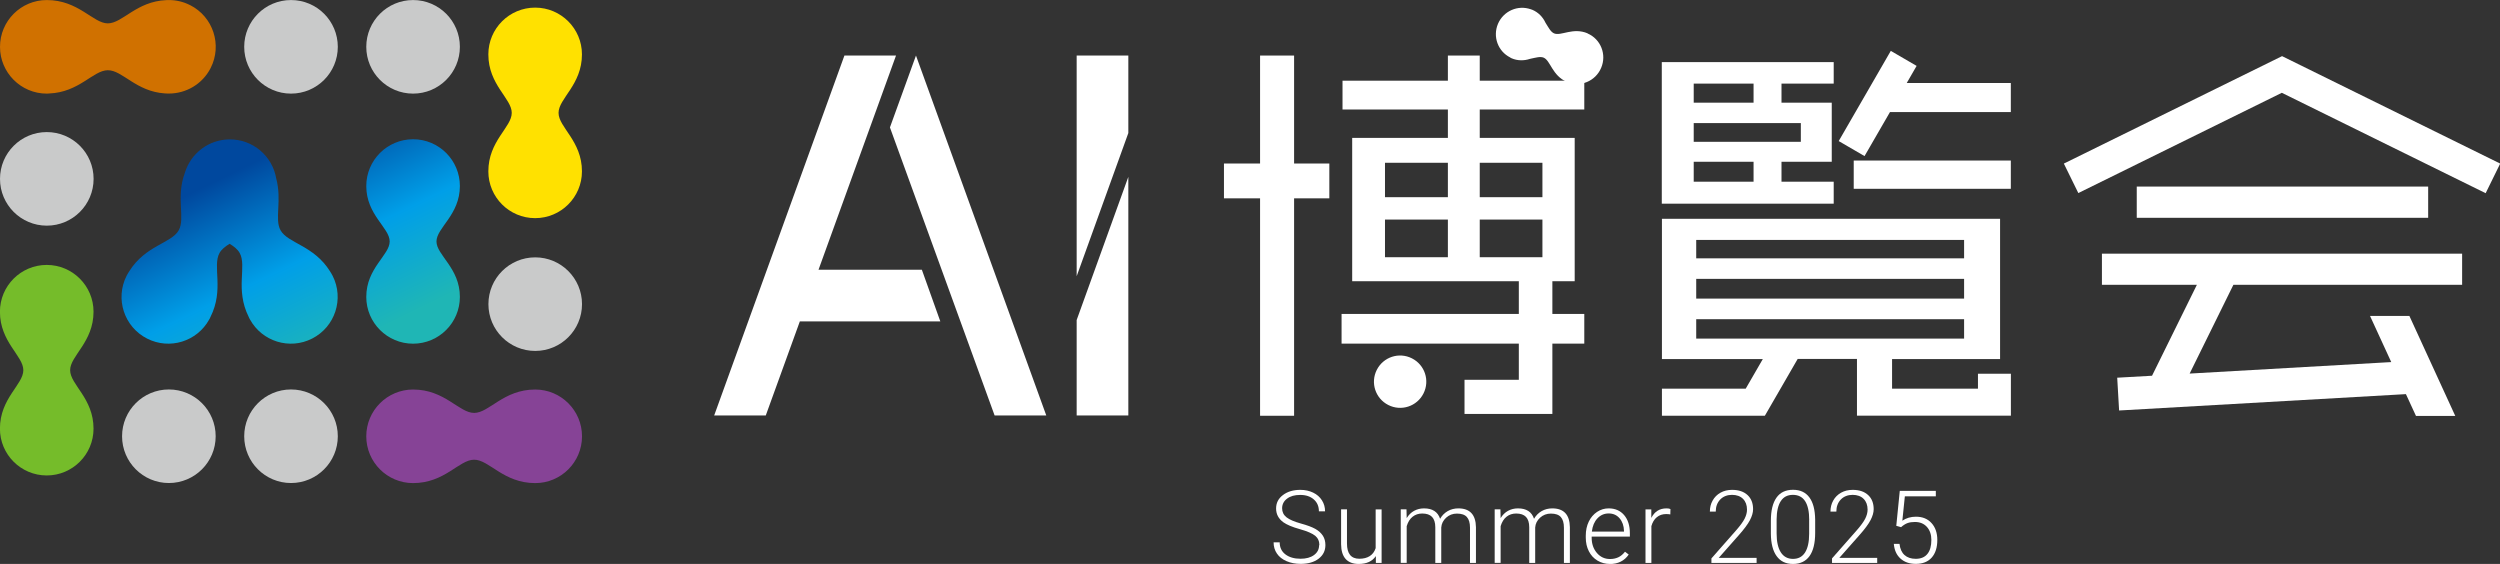 <svg width="430" height="97" viewBox="0 0 430 97" fill="none" xmlns="http://www.w3.org/2000/svg">
<rect x="0" y="0" width="430" height="97" fill="#333333" stroke="none"/>
<g clip-path="url(#clip0_98_9869)">
<path d="M92.057 66.999C86.59 66.999 84.147 71.022 81.553 71.022C78.96 71.022 76.517 66.999 71.049 66.999C66.606 66.999 63 70.604 63 75.046C63 79.488 66.606 83.093 71.049 83.093C76.517 83.093 78.96 79.069 81.553 79.069C84.147 79.069 86.59 83.093 92.057 83.093C96.501 83.093 100.107 79.488 100.107 75.046C100.107 70.604 96.501 66.999 92.057 66.999Z" fill="#864396"/>
<path d="M50.054 83.081C54.499 83.081 58.103 79.478 58.103 75.034C58.103 70.59 54.499 66.987 50.054 66.987C45.608 66.987 42.004 70.59 42.004 75.034C42.004 79.478 45.608 83.081 50.054 83.081Z" fill="#C9CACA"/>
<path d="M29.046 83.081C33.491 83.081 37.095 79.478 37.095 75.034C37.095 70.59 33.491 66.987 29.046 66.987C24.6 66.987 20.996 70.59 20.996 75.034C20.996 79.478 24.6 83.081 29.046 83.081Z" fill="#C9CACA"/>
<path d="M71.049 16.102C75.495 16.102 79.099 12.499 79.099 8.055C79.099 3.611 75.495 0.008 71.049 0.008C66.604 0.008 63 3.611 63 8.055C63 12.499 66.604 16.102 71.049 16.102Z" fill="#C9CACA"/>
<path d="M92.057 60.359C96.503 60.359 100.107 56.757 100.107 52.312C100.107 47.868 96.503 44.266 92.057 44.266C87.612 44.266 84.008 47.868 84.008 52.312C84.008 56.757 87.612 60.359 92.057 60.359Z" fill="#C9CACA"/>
<path d="M8.05 38.812C12.495 38.812 16.099 35.209 16.099 30.765C16.099 26.32 12.495 22.718 8.05 22.718C3.604 22.718 0 26.32 0 30.765C0 35.209 3.604 38.812 8.05 38.812Z" fill="#C9CACA"/>
<path d="M79.099 31.997C79.099 27.555 75.493 23.95 71.049 23.95C66.606 23.95 63 27.555 63 31.997C63 36.962 67.025 39.183 67.025 41.532C67.025 43.881 63 46.102 63 51.068C63 55.51 66.606 59.114 71.049 59.114C75.493 59.114 79.099 55.51 79.099 51.068C79.099 46.102 75.074 43.881 75.074 41.532C75.074 39.183 79.099 36.962 79.099 31.997Z" fill="url(#paint0_linear_98_9869)"/>
<path d="M57.057 47.149C56.998 47.033 56.929 46.94 56.859 46.823C56.824 46.777 56.801 46.719 56.766 46.672C53.974 42.195 49.507 41.858 48.251 39.602C47.181 37.672 48.53 34.509 47.507 30.683C46.855 26.869 43.54 23.974 39.538 23.974C35.863 23.974 32.768 26.427 31.78 29.776C30.233 33.997 31.896 37.521 30.744 39.602C29.488 41.858 25.021 42.184 22.23 46.661C22.195 46.719 22.148 46.789 22.113 46.847C22.055 46.94 21.997 47.033 21.939 47.137C21.881 47.242 21.823 47.335 21.776 47.428C19.764 51.393 21.346 56.231 25.312 58.242C29.186 60.208 33.897 58.731 35.979 54.963C35.979 54.963 36.026 54.882 36.049 54.835C36.072 54.789 36.095 54.754 36.118 54.708C36.142 54.649 36.165 54.603 36.188 54.545C38.596 49.789 36.491 45.788 37.759 43.509C38.119 42.87 38.736 42.393 39.492 41.928C40.248 42.393 40.864 42.87 41.225 43.509C42.493 45.777 40.399 49.777 42.784 54.522C42.807 54.58 42.83 54.638 42.865 54.708C42.889 54.754 42.923 54.8 42.947 54.847C42.97 54.882 42.982 54.928 43.005 54.963C45.087 58.731 49.798 60.208 53.672 58.242C57.638 56.231 59.22 51.393 57.208 47.428C57.161 47.324 57.103 47.242 57.045 47.137L57.057 47.149Z" fill="url(#paint1_linear_98_9869)"/>
<path d="M16.087 53.614C16.087 49.172 12.481 45.567 8.038 45.567C3.594 45.567 -0.012 49.172 -0.012 53.614C-0.012 58.847 4.013 61.196 4.013 63.673C4.013 66.15 -0.012 68.499 -0.012 73.731C-0.012 78.173 3.594 81.778 8.038 81.778C12.481 81.778 16.087 78.173 16.087 73.731C16.087 68.499 12.063 66.15 12.063 63.673C12.063 61.196 16.087 58.847 16.087 53.614Z" fill="#75BC2A"/>
<path d="M100.095 9.356C100.095 4.914 96.489 1.31 92.046 1.31C87.602 1.31 83.996 4.914 83.996 9.356C83.996 14.589 88.021 16.938 88.021 19.415C88.021 21.892 83.996 24.241 83.996 29.474C83.996 33.916 87.602 37.52 92.046 37.52C96.489 37.52 100.095 33.916 100.095 29.474C100.095 24.241 96.07 21.892 96.07 19.415C96.07 16.938 100.095 14.589 100.095 9.356Z" fill="#FFE100"/>
<path d="M50.054 16.102C54.499 16.102 58.103 12.499 58.103 8.055C58.103 3.611 54.499 0.008 50.054 0.008C45.608 0.008 42.004 3.611 42.004 8.055C42.004 12.499 45.608 16.102 50.054 16.102Z" fill="#C9CACA"/>
<path d="M32.687 0.88C31.523 0.287 30.279 0.008 29.046 0.008C29.046 0.008 28.964 0.008 28.929 0.008C28.825 0.008 28.72 0.008 28.615 0.019C23.451 0.229 21.066 4.02 18.542 4.02C16.018 4.02 13.517 0.008 8.05 0.008C3.606 0.008 0 3.613 0 8.055C0 12.497 3.606 16.102 8.05 16.102C8.189 16.102 8.317 16.09 8.457 16.078C13.633 15.881 16.029 12.078 18.553 12.078C21.078 12.078 23.381 15.741 28.36 16.067C28.534 16.078 28.72 16.09 28.895 16.09C28.953 16.09 28.999 16.09 29.057 16.09C31.989 16.09 34.815 14.485 36.234 11.694C38.247 7.729 36.665 2.892 32.698 0.88H32.687Z" fill="#D07100"/>
<path d="M392.52 9.659L392.508 9.671V9.659L354.982 28.137L357.472 33.207L392.473 15.962L427.533 33.23L430.034 28.137L392.52 9.659Z" fill="white"/>
<path d="M417.645 32.09H367.521V37.462H417.645V32.09Z" fill="white"/>
<path d="M361.531 48.987H377.863L370.151 64.627L364.16 64.964L364.486 70.604L413.818 67.79L415.551 71.546H422.31L414.412 54.336H407.642L411.294 62.278L376.618 64.255L384.144 48.987H423.485V43.626H361.531V48.987Z" fill="white"/>
<path d="M327.96 14.275L329.658 11.334L325.215 8.752L316.258 24.264L320.701 26.846L325.075 19.276H345.862V14.275H327.96Z" fill="white"/>
<path d="M345.862 27.613H318.84V32.474H345.862V27.613Z" fill="white"/>
<path d="M315.397 31.253H306.417V27.823H315.06V17.66H306.417V14.38H315.397V10.683H285.828V35.032H315.397V31.253ZM291.318 14.38H301.613V17.66H291.318V14.38ZM291.318 21.171H309.744V24.392H291.318V21.171ZM291.318 27.823H301.613V31.253H291.318V27.823Z" fill="white"/>
<path d="M340.197 66.847H325.436V61.754H344.013V37.637H285.852V61.754H303.207L300.264 66.847H285.852V71.51H303.556L309.198 61.742H319.399V71.499H345.874V64.277H340.209V66.836L340.197 66.847ZM291.749 41.265H337.825V44.428H291.749V41.265ZM291.749 47.963H337.825V51.358H291.749V47.963ZM291.749 54.905H337.825V58.242H291.749V54.905Z" fill="white"/>
<path d="M222.584 9.555H216.733V28.125H210.521V34.114H216.733V71.511H222.584V34.114H228.645V28.125H222.584V9.555Z" fill="white"/>
<path d="M272.498 18.834V13.88H254.515V9.555H249.036V13.88H230.913V18.834H249.036V23.718H232.576V48.37H261.238V53.998H230.75V59.103H261.238V65.325H251.897V71.197H267.008V59.103H272.498V53.998H267.008V48.37H270.846V23.718H254.515V18.834H272.498ZM249.036 44.242H238.218V37.765H249.036V44.242ZM249.036 33.916H238.218V27.997H249.036V33.916ZM265.298 44.242H254.515V37.765H265.298V44.242ZM265.298 27.997V33.916H254.515V27.997H265.298Z" fill="white"/>
<path d="M242.858 61.638C240.636 60.51 237.937 61.394 236.809 63.615C235.681 65.836 236.565 68.534 238.786 69.661C241.008 70.789 243.707 69.906 244.835 67.685C245.963 65.464 245.079 62.766 242.858 61.638Z" fill="white"/>
<path d="M273.079 5.74C270.532 4.659 268.508 6.252 267.298 5.74C266.705 5.484 266.344 4.728 265.82 3.903C265.378 2.938 264.599 2.124 263.552 1.682C263.506 1.658 263.459 1.658 263.424 1.647C263.378 1.624 263.343 1.6 263.308 1.577V1.6C261.086 0.81 258.608 1.879 257.655 4.089C256.712 6.31 257.655 8.833 259.748 9.88V9.903C259.748 9.903 259.83 9.926 259.865 9.949C259.911 9.973 259.946 9.996 259.981 10.019C261.028 10.473 262.156 10.461 263.157 10.124C264.111 9.926 264.913 9.67 265.506 9.915C266.705 10.426 266.96 12.996 269.496 14.089C271.776 15.066 274.417 13.985 275.394 11.682C276.383 9.38 275.336 6.728 273.056 5.752L273.079 5.74Z" fill="white"/>
<path d="M158.559 46.394H140.785L154.115 9.555H145.24L122.836 71.464H131.711L137.574 55.278H161.734L158.559 46.394Z" fill="white"/>
<path d="M157.547 9.555L153.068 21.916L171.075 71.464H179.962L157.547 9.555Z" fill="white"/>
<path d="M185.186 9.555V47.51L194.073 22.881V9.555H185.186Z" fill="white"/>
<path d="M185.186 71.464H194.073V30.416L185.186 55.045V71.464Z" fill="white"/>
<path d="M226.934 93.778C226.934 93.093 226.69 92.546 226.213 92.151C225.724 91.755 224.852 91.371 223.56 91.011C222.269 90.65 221.339 90.255 220.745 89.837C219.908 89.232 219.489 88.441 219.489 87.464C219.489 86.487 219.885 85.743 220.664 85.15C221.443 84.557 222.444 84.255 223.654 84.255C224.479 84.255 225.212 84.418 225.864 84.732C226.515 85.046 227.015 85.487 227.376 86.057C227.736 86.627 227.911 87.255 227.911 87.953H226.852C226.852 87.104 226.562 86.418 225.98 85.906C225.398 85.394 224.619 85.127 223.642 85.127C222.665 85.127 221.944 85.336 221.374 85.767C220.815 86.185 220.524 86.743 220.524 87.429C220.524 88.057 220.78 88.581 221.281 88.976C221.781 89.371 222.595 89.72 223.712 90.034C224.828 90.337 225.666 90.65 226.248 90.976C226.817 91.302 227.248 91.697 227.539 92.151C227.829 92.604 227.969 93.139 227.969 93.755C227.969 94.732 227.574 95.511 226.794 96.104C226.015 96.697 224.98 96.988 223.7 96.988C222.828 96.988 222.025 96.837 221.292 96.523C220.559 96.209 220.013 95.779 219.629 95.209C219.245 94.651 219.059 93.999 219.059 93.278H220.106C220.106 94.151 220.431 94.848 221.083 95.348C221.734 95.848 222.607 96.104 223.688 96.104C224.654 96.104 225.433 95.895 226.015 95.465C226.596 95.034 226.887 94.476 226.887 93.767L226.934 93.778Z" fill="white"/>
<path d="M236.635 95.663C236.019 96.558 235.042 97 233.692 97C232.715 97 231.959 96.71 231.447 96.14C230.935 95.57 230.679 94.721 230.668 93.605V87.605H231.68V93.477C231.68 95.233 232.389 96.105 233.808 96.105C235.228 96.105 236.216 95.5 236.612 94.279V87.616H237.636V96.826H236.647V95.663H236.635Z" fill="white"/>
<path d="M241.916 87.616L241.951 89.116C242.289 88.558 242.719 88.139 243.231 87.86C243.743 87.581 244.313 87.441 244.929 87.441C246.383 87.441 247.302 88.034 247.698 89.232C248.023 88.662 248.465 88.221 249.012 87.906C249.559 87.593 250.175 87.441 250.838 87.441C252.816 87.441 253.828 88.523 253.863 90.674V96.826H252.839V90.755C252.839 89.93 252.653 89.325 252.304 88.93C251.955 88.534 251.385 88.337 250.594 88.337C249.861 88.337 249.245 88.581 248.733 89.046C248.233 89.511 247.942 90.069 247.895 90.732V96.826H246.872V90.674C246.872 89.883 246.674 89.29 246.313 88.907C245.941 88.523 245.383 88.325 244.627 88.325C243.987 88.325 243.429 88.511 242.975 88.872C242.51 89.232 242.172 89.779 241.951 90.5V96.814H240.928V87.604H241.905L241.916 87.616Z" fill="white"/>
<path d="M258.073 87.616L258.108 89.116C258.445 88.558 258.875 88.139 259.387 87.86C259.899 87.581 260.469 87.441 261.085 87.441C262.54 87.441 263.458 88.034 263.854 89.232C264.18 88.662 264.622 88.221 265.168 87.906C265.715 87.593 266.332 87.441 266.995 87.441C268.972 87.441 269.984 88.523 270.019 90.674V96.826H268.995V90.755C268.995 89.93 268.809 89.325 268.46 88.93C268.111 88.534 267.541 88.337 266.75 88.337C266.018 88.337 265.401 88.581 264.889 89.046C264.389 89.511 264.098 90.069 264.052 90.732V96.826H263.028V90.674C263.028 89.883 262.83 89.29 262.47 88.907C262.097 88.523 261.539 88.325 260.783 88.325C260.143 88.325 259.585 88.511 259.131 88.872C258.666 89.232 258.329 89.779 258.108 90.5V96.814H257.084V87.604H258.061L258.073 87.616Z" fill="white"/>
<path d="M276.883 97C276.104 97 275.394 96.802 274.755 96.418C274.127 96.035 273.626 95.5 273.277 94.802C272.928 94.116 272.754 93.337 272.754 92.477V92.116C272.754 91.232 272.928 90.43 273.266 89.721C273.603 89.011 274.092 88.453 274.696 88.046C275.313 87.639 275.976 87.441 276.686 87.441C277.802 87.441 278.686 87.825 279.349 88.593C280.001 89.36 280.338 90.395 280.338 91.721V92.29H273.766V92.488C273.766 93.535 274.068 94.407 274.662 95.105C275.255 95.802 276.011 96.151 276.918 96.151C277.465 96.151 277.942 96.046 278.361 95.849C278.779 95.651 279.152 95.337 279.501 94.895L280.14 95.384C279.396 96.465 278.303 97.012 276.872 97.012L276.883 97ZM276.697 88.314C275.93 88.314 275.29 88.593 274.755 89.162C274.231 89.721 273.906 90.476 273.801 91.43H279.326V91.314C279.303 90.43 279.047 89.709 278.57 89.151C278.093 88.593 277.465 88.314 276.697 88.314Z" fill="white"/>
<path d="M287.283 88.476C287.062 88.441 286.841 88.418 286.597 88.418C285.957 88.418 285.422 88.593 284.98 88.953C284.538 89.314 284.224 89.825 284.037 90.5V96.826H283.025V87.616H284.026V89.081C284.584 87.988 285.445 87.441 286.643 87.441C286.922 87.441 287.155 87.476 287.318 87.558L287.294 88.488L287.283 88.476Z" fill="white"/>
<path d="M302.136 96.825H294.365V96.046L298.611 91.22C299.321 90.406 299.809 89.743 300.077 89.209C300.344 88.674 300.484 88.162 300.484 87.662C300.484 86.883 300.251 86.255 299.797 85.802C299.344 85.348 298.704 85.115 297.901 85.115C297.099 85.115 296.389 85.383 295.877 85.918C295.366 86.453 295.11 87.139 295.11 87.999H294.098C294.098 87.302 294.249 86.662 294.575 86.092C294.889 85.522 295.342 85.069 295.924 84.743C296.506 84.418 297.169 84.255 297.913 84.255C299.053 84.255 299.937 84.557 300.577 85.15C301.217 85.743 301.531 86.557 301.531 87.581C301.531 88.162 301.345 88.79 300.984 89.476C300.623 90.162 299.984 91.023 299.076 92.046L295.621 95.953H302.136V96.814V96.825Z" fill="white"/>
<path d="M312.209 91.663C312.209 93.407 311.883 94.745 311.244 95.64C310.604 96.535 309.65 97.001 308.405 97.001C307.161 97.001 306.242 96.559 305.59 95.663C304.939 94.779 304.601 93.477 304.59 91.779V89.558C304.59 87.814 304.916 86.5 305.555 85.593C306.195 84.686 307.149 84.244 308.394 84.244C309.638 84.244 310.557 84.674 311.209 85.546C311.86 86.419 312.186 87.686 312.209 89.372V91.651V91.663ZM311.185 89.43C311.185 88.012 310.953 86.942 310.487 86.209C310.022 85.488 309.324 85.116 308.382 85.116C307.44 85.116 306.765 85.477 306.3 86.186C305.834 86.895 305.59 87.942 305.579 89.326V91.756C305.579 93.175 305.823 94.256 306.3 95C306.777 95.745 307.475 96.128 308.394 96.128C309.313 96.128 309.987 95.768 310.464 95.035C310.929 94.303 311.174 93.233 311.174 91.814V89.43H311.185Z" fill="white"/>
<path d="M322.878 96.825H315.107V96.046L319.353 91.22C320.063 90.406 320.551 89.743 320.819 89.209C321.086 88.674 321.226 88.162 321.226 87.662C321.226 86.883 320.993 86.255 320.54 85.802C320.086 85.348 319.446 85.115 318.644 85.115C317.841 85.115 317.131 85.383 316.62 85.918C316.108 86.453 315.852 87.139 315.852 87.999H314.84C314.84 87.302 314.991 86.662 315.317 86.092C315.631 85.522 316.085 85.069 316.666 84.743C317.248 84.418 317.911 84.255 318.655 84.255C319.795 84.255 320.679 84.557 321.319 85.15C321.959 85.743 322.273 86.557 322.273 87.581C322.273 88.162 322.087 88.79 321.726 89.476C321.366 90.162 320.726 91.023 319.818 92.046L316.364 95.953H322.878V96.814V96.825Z" fill="white"/>
<path d="M326.157 90.477L326.762 84.43H332.962V85.372H327.634L327.204 89.558C327.867 89.104 328.646 88.872 329.542 88.872C330.659 88.872 331.554 89.232 332.218 89.965C332.881 90.686 333.218 91.663 333.218 92.872C333.218 94.174 332.892 95.186 332.252 95.907C331.613 96.628 330.694 96.988 329.519 96.988C328.437 96.988 327.565 96.686 326.89 96.081C326.215 95.477 325.831 94.639 325.738 93.546H326.715C326.809 94.395 327.099 95.035 327.576 95.465C328.053 95.895 328.693 96.116 329.507 96.116C330.391 96.116 331.066 95.837 331.52 95.267C331.973 94.709 332.194 93.907 332.194 92.86C332.194 91.953 331.938 91.209 331.438 90.639C330.926 90.07 330.24 89.779 329.368 89.779C328.879 89.779 328.46 89.837 328.111 89.965C327.751 90.093 327.379 90.325 326.983 90.674L326.169 90.442L326.157 90.477Z" fill="white"/>
</g>
<defs>
<linearGradient id="paint0_linear_98_9869" x1="75.888" y1="51.44" x2="60.426" y2="19.772" gradientUnits="userSpaceOnUse">
<stop stop-color="#1FB6B5"/>
<stop offset="0.47" stop-color="#009FE8"/>
<stop offset="1" stop-color="#00489E"/>
</linearGradient>
<linearGradient id="paint1_linear_98_9869" x1="46.657" y1="65.708" x2="31.195" y2="34.051" gradientUnits="userSpaceOnUse">
<stop stop-color="#1FB6B5"/>
<stop offset="0.47" stop-color="#009FE8"/>
<stop offset="1" stop-color="#00489E"/>
</linearGradient>
<clipPath id="clip0_98_9869">
<rect width="430" height="97" fill="white"/>
</clipPath>
</defs>
</svg>
